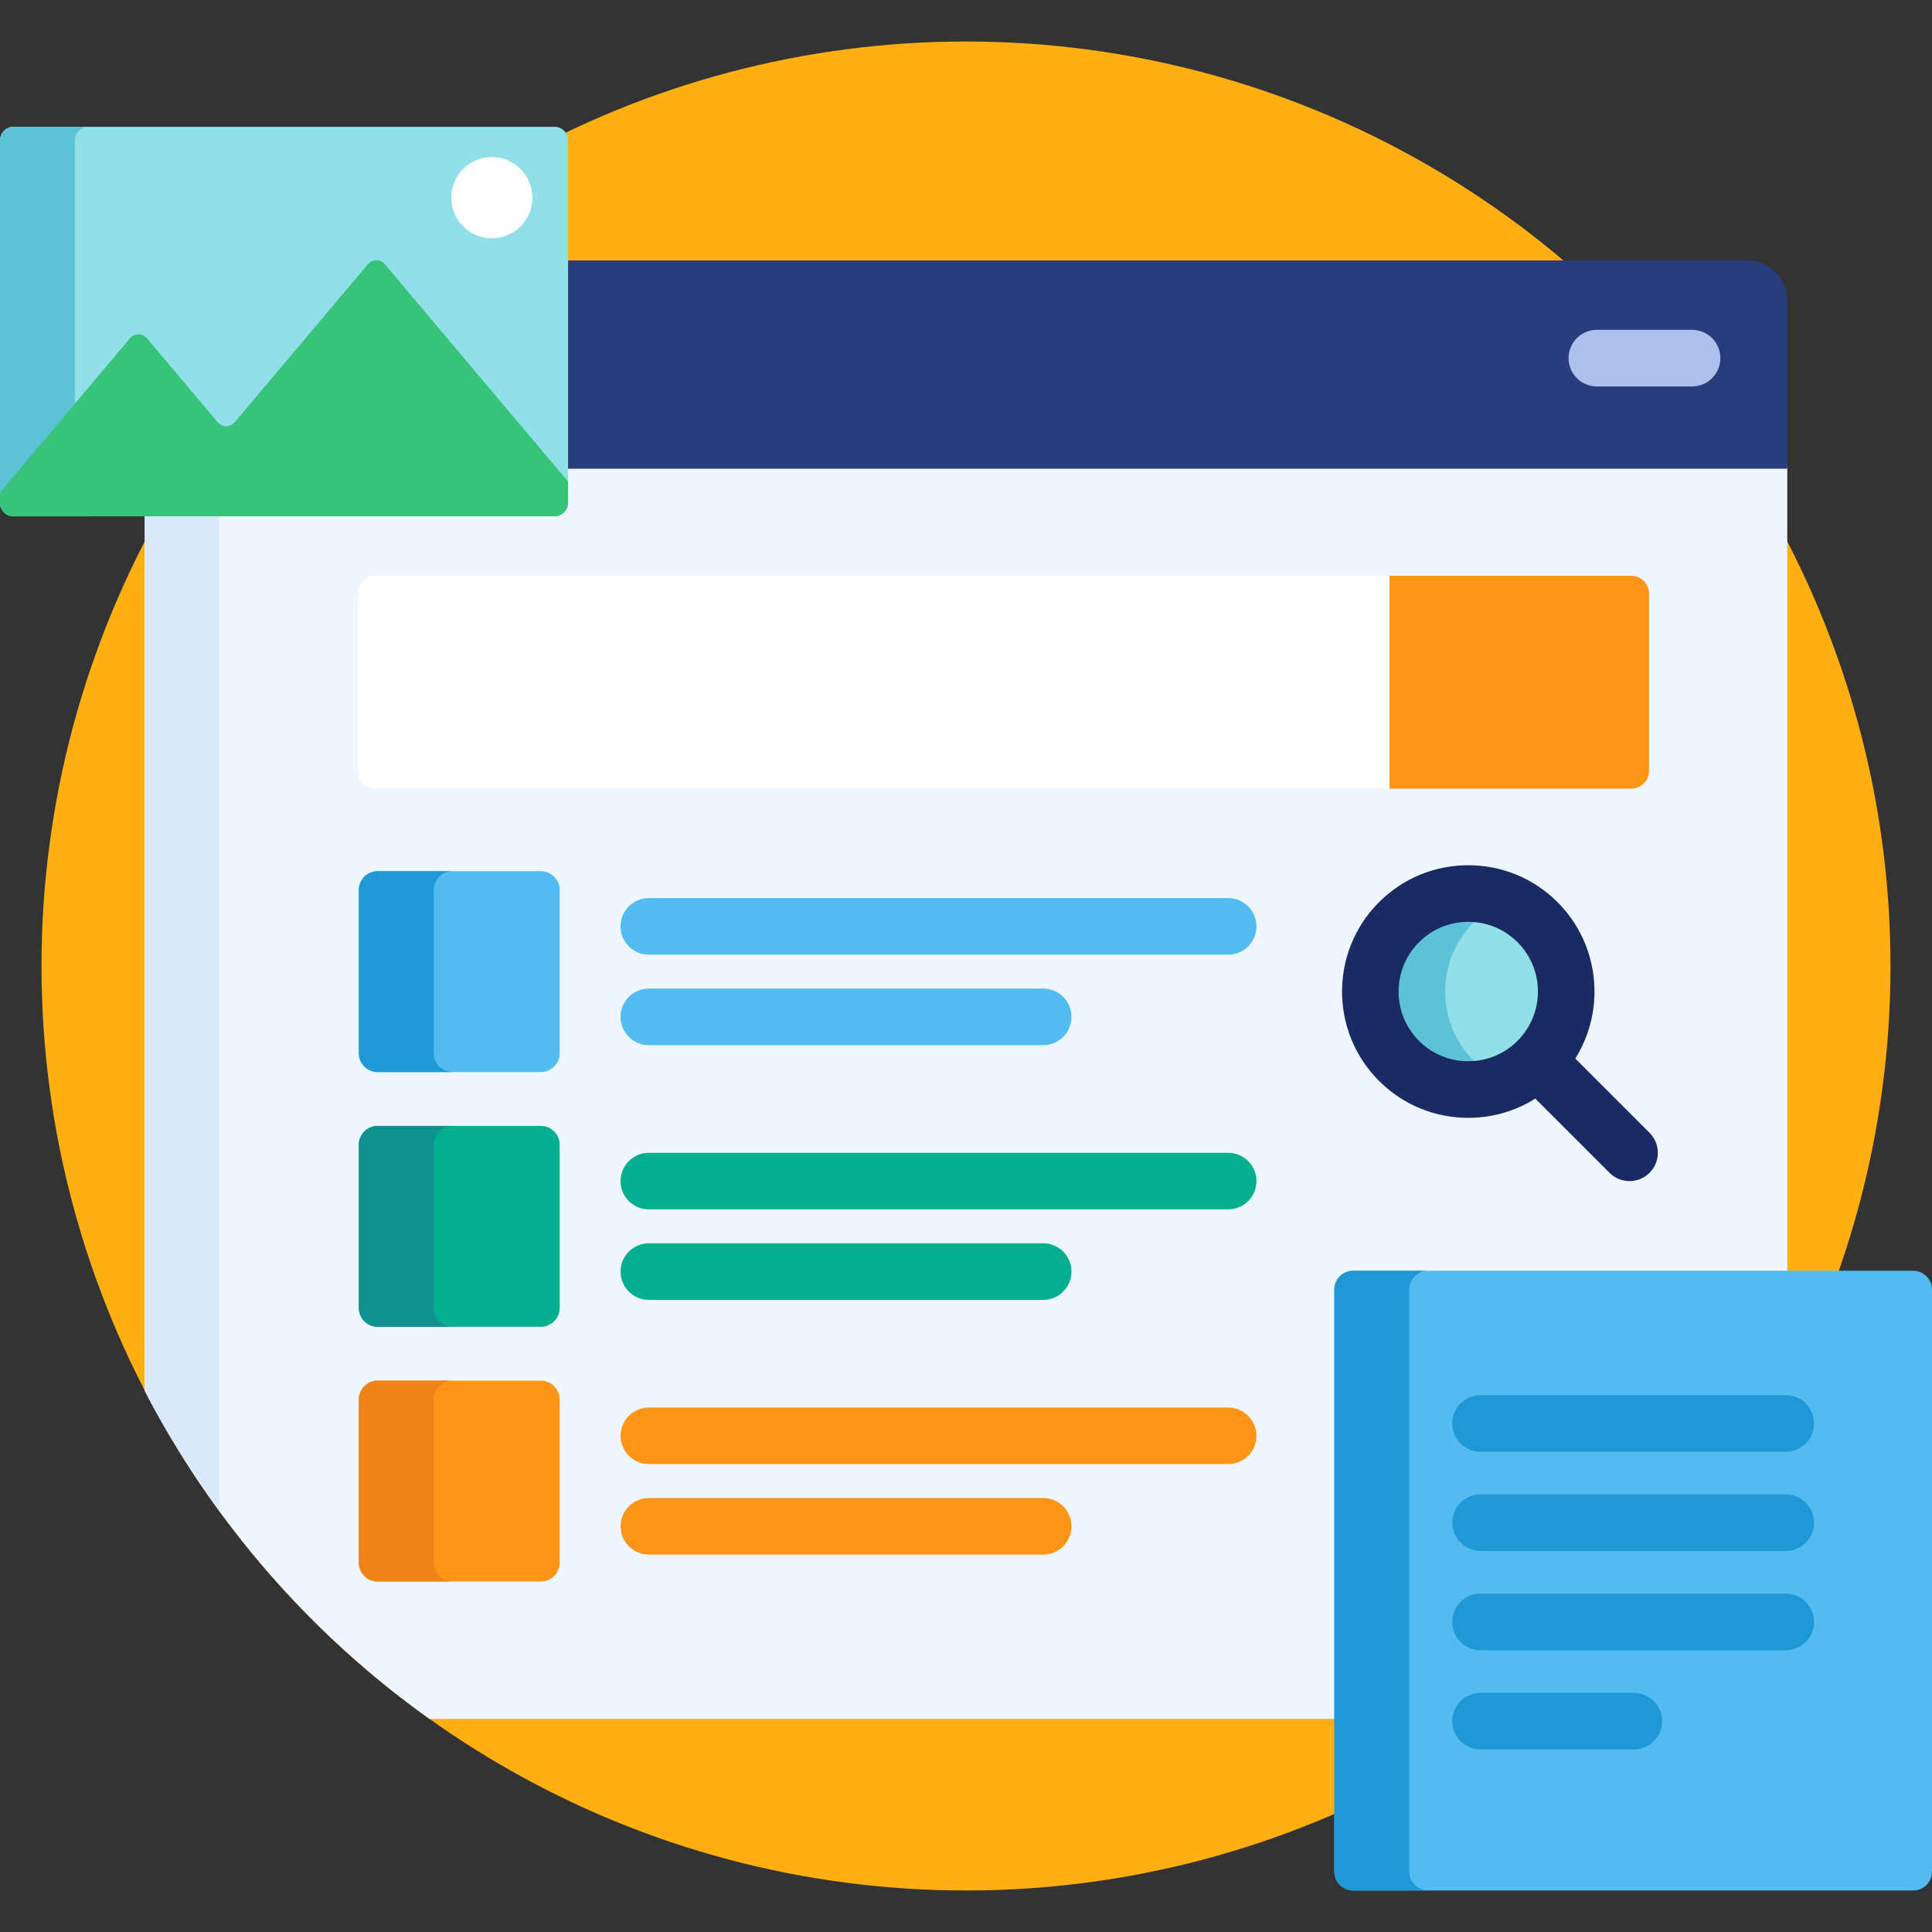 <svg xmlns="http://www.w3.org/2000/svg" xmlns:xlink="http://www.w3.org/1999/xlink" id="Capa_1" x="0px" y="0px" viewBox="0 0 512 512" style="enable-background:new 0 0 512 512;" xml:space="preserve">
<rect x="0" y="0" width="512" height="512" fill="#333333" stroke="none"/>
<circle style="fill:#FFAF10;" cx="256" cy="256" r="245"></circle>
<path style="fill:#EEF6FF;" d="M354.606,341.755c0-2.206,1.794-4,4-4h115.043V123.212H149.543v10.027  c0,1.425-1.159,2.584-2.584,2.584H38.351v232.751c17.944,34.624,43.902,64.423,75.426,86.936h240.83V341.755H354.606z"></path>
<path style="fill:#D9EAFC;" d="M38.351,135.823v232.751c5.801,11.192,12.45,21.871,19.843,31.972V135.823H38.351z"></path>
<path style="fill:#293D7C;" d="M463.135,69.011H149.543v55.201h324.106V79.525C473.649,73.742,468.918,69.011,463.135,69.011z"></path>
<path style="fill:#AEC1ED;" d="M448.415,102.411H423.18c-4.143,0-7.5-3.357-7.5-7.5s3.357-7.5,7.5-7.5h25.235  c4.143,0,7.5,3.357,7.5,7.5C455.915,99.054,452.558,102.411,448.415,102.411z"></path>
<path style="fill:#FFFFFF;" d="M437.009,204.303c0,2.587-2.115,4.701-4.701,4.701H79.692c-2.584,0-4.701-2.114-4.701-4.701v-47.016  c0-2.584,2.117-4.701,4.701-4.701h352.615c2.586,0,4.701,2.117,4.701,4.701v47.016H437.009z"></path>
<path style="fill:#EEF6FF;" d="M94.834,204.303v-47.016c0-2.584,2.117-4.701,4.701-4.701H79.692c-2.584,0-4.701,2.117-4.701,4.701  v47.016c0,2.587,2.117,4.701,4.701,4.701h19.843C96.951,209.004,94.834,206.89,94.834,204.303z"></path>
<path style="fill:#FF9518;" d="M432.308,152.586h-64.087v56.418h64.087c2.586,0,4.701-2.114,4.701-4.701v-47.016  C437.009,154.703,434.894,152.586,432.308,152.586z"></path>
<path style="fill:#52BBEF;" d="M512,496c0,2.75-2.25,5-5,5H358.606c-2.75,0-5-2.25-5-5V341.755c0-2.75,2.25-5,5-5H507  c2.75,0,5,2.25,5,5V496z"></path>
<g>
	<path style="fill:#1E99D6;" d="M373.449,496V341.755c0-2.75,2.25-5,5-5h-19.843c-2.75,0-5,2.25-5,5V496c0,2.75,2.25,5,5,5h19.843   C375.699,501,373.449,498.75,373.449,496z"></path>
	<path style="fill:#1E99D6;" d="M473.241,384.728h-80.875c-4.143,0-7.5-3.357-7.5-7.5s3.357-7.5,7.5-7.5h80.875   c4.143,0,7.5,3.357,7.5,7.5C480.741,381.37,477.384,384.728,473.241,384.728z"></path>
	<path style="fill:#1E99D6;" d="M473.241,411.025h-80.875c-4.143,0-7.5-3.357-7.5-7.5s3.357-7.5,7.5-7.5h80.875   c4.143,0,7.5,3.357,7.5,7.5S477.384,411.025,473.241,411.025z"></path>
	<path style="fill:#1E99D6;" d="M473.241,437.324h-80.875c-4.143,0-7.5-3.357-7.5-7.5s3.357-7.5,7.5-7.5h80.875   c4.143,0,7.5,3.357,7.5,7.5S477.384,437.324,473.241,437.324z"></path>
	<path style="fill:#1E99D6;" d="M432.966,463.621h-40.6c-4.143,0-7.5-3.357-7.5-7.5s3.357-7.5,7.5-7.5h40.6   c4.143,0,7.5,3.357,7.5,7.5S437.108,463.621,432.966,463.621z"></path>
</g>
<g>
	<path style="fill:#52BBEF;" d="M148.323,279.108c0,2.75-2.25,5-5,5h-43.235c-2.75,0-5-2.25-5-5v-43.235c0-2.75,2.25-5,5-5h43.235   c2.75,0,5,2.25,5,5V279.108z"></path>
	<path style="fill:#52BBEF;" d="M325.466,253.002h-153.51c-4.143,0-7.5-3.357-7.5-7.5s3.357-7.5,7.5-7.5h153.51   c4.143,0,7.5,3.357,7.5,7.5S329.608,253.002,325.466,253.002z"></path>
	<path style="fill:#52BBEF;" d="M276.457,276.982H171.956c-4.143,0-7.5-3.357-7.5-7.5s3.357-7.5,7.5-7.5h104.501   c4.143,0,7.5,3.357,7.5,7.5S280.6,276.982,276.457,276.982z"></path>
</g>
<g>
	<path style="fill:#02AF8E;" d="M148.323,346.611c0,2.75-2.25,5-5,5h-43.235c-2.75,0-5-2.25-5-5v-43.236c0-2.75,2.25-5,5-5h43.235   c2.75,0,5,2.25,5,5V346.611z"></path>
	<path style="fill:#02AF8E;" d="M325.466,320.504h-153.51c-4.143,0-7.5-3.357-7.5-7.5s3.357-7.5,7.5-7.5h153.51   c4.143,0,7.5,3.357,7.5,7.5S329.608,320.504,325.466,320.504z"></path>
	<path style="fill:#02AF8E;" d="M276.457,344.484H171.956c-4.143,0-7.5-3.357-7.5-7.5s3.357-7.5,7.5-7.5h104.501   c4.143,0,7.5,3.357,7.5,7.5S280.6,344.484,276.457,344.484z"></path>
</g>
<path style="fill:#FF9518;" d="M148.323,414.113c0,2.75-2.25,5-5,5h-43.235c-2.75,0-5-2.25-5-5v-43.235c0-2.75,2.25-5,5-5h43.235  c2.75,0,5,2.25,5,5V414.113z"></path>
<path style="fill:#1E99D6;" d="M114.931,279.108v-43.235c0-2.75,2.25-5,5-5h-19.843c-2.75,0-5,2.25-5,5v43.235c0,2.75,2.25,5,5,5  h19.843C117.181,284.108,114.931,281.858,114.931,279.108z"></path>
<path style="fill:#0F9390;" d="M114.931,346.611v-43.236c0-2.75,2.25-5,5-5h-19.843c-2.75,0-5,2.25-5,5v43.236c0,2.75,2.25,5,5,5  h19.843C117.181,351.611,114.931,349.361,114.931,346.611z"></path>
<path style="fill:#EF8318;" d="M114.931,414.113v-43.235c0-2.75,2.25-5,5-5h-19.843c-2.75,0-5,2.25-5,5v43.235c0,2.75,2.25,5,5,5  h19.843C117.181,419.113,114.931,416.863,114.931,414.113z"></path>
<g>
	<path style="fill:#FF9518;" d="M325.466,388.006h-153.51c-4.143,0-7.5-3.357-7.5-7.5s3.357-7.5,7.5-7.5h153.51   c4.143,0,7.5,3.357,7.5,7.5C332.966,384.648,329.608,388.006,325.466,388.006z"></path>
	<path style="fill:#FF9518;" d="M276.457,411.986H171.956c-4.143,0-7.5-3.357-7.5-7.5c0-4.142,3.357-7.5,7.5-7.5h104.501   c4.143,0,7.5,3.358,7.5,7.5C283.957,408.629,280.6,411.986,276.457,411.986z"></path>
</g>
<circle style="fill:#91E0E8;" cx="389.11" cy="262.77" r="25.97"></circle>
<path style="fill:#5DC1D8;" d="M390.587,281.13c-10.141-10.142-10.141-26.585,0-36.728c2.495-2.494,5.372-4.372,8.442-5.64  c-9.409-3.884-20.638-2.007-28.285,5.64c-10.141,10.143-10.141,26.586,0,36.728c7.647,7.646,18.876,9.524,28.285,5.64  C395.959,285.502,393.082,283.625,390.587,281.13z"></path>
<path style="fill:#1A2B63;" d="M437.147,300.2l-19.676-19.677c8.088-12.919,6.528-30.197-4.697-41.425  c-6.321-6.32-14.726-9.802-23.666-9.802s-17.345,3.481-23.668,9.803c-13.048,13.051-13.048,34.284,0.001,47.334  c6.321,6.321,14.727,9.803,23.667,9.803c6.384,0,12.489-1.783,17.763-5.1l19.669,19.669c1.465,1.465,3.384,2.197,5.304,2.197  c1.919,0,3.839-0.732,5.303-2.196C440.076,307.878,440.076,303.129,437.147,300.2z M376.048,275.827  c-7.201-7.202-7.201-18.92-0.001-26.121c3.489-3.488,8.128-5.409,13.061-5.409s9.572,1.921,13.06,5.408  c7.201,7.202,7.201,18.92,0,26.121c-3.488,3.489-8.126,5.41-13.06,5.41S379.536,279.315,376.048,275.827z"></path>
<path style="fill:#91E0E8;" d="M0,133.239c0,1.972,1.613,3.584,3.584,3.584h143.375c1.971,0,3.584-1.612,3.584-3.584v-96.06  c0-1.971-1.613-3.584-3.584-3.584H3.584C1.613,33.595,0,35.208,0,37.179V133.239z"></path>
<path style="fill:#5DC1D8;" d="M19.843,133.239v-96.06c0-1.971,1.613-3.584,3.584-3.584H3.584C1.613,33.595,0,35.208,0,37.179  v96.061c0,1.972,1.613,3.584,3.584,3.584h19.843C21.456,136.823,19.843,135.211,19.843,133.239z"></path>
<path style="fill:#37C47A;" d="M34.383,89.721c1.271-1.506,3.349-1.506,4.62,0l18.635,22.109c1.271,1.506,3.349,1.506,4.62,0  L97.432,70.1c1.271-1.506,3.349-1.506,4.62,0l48.491,57.529v5.61c0,1.972-1.613,3.584-3.584,3.584H3.584  c-1.971,0-3.584-1.612-3.584-3.584v-2.73L34.383,89.721z"></path>
<circle style="fill:#FFFFFF;" cx="130.34" cy="52.39" r="10.753"></circle>
<g>
</g>
<g>
</g>
<g>
</g>
<g>
</g>
<g>
</g>
<g>
</g>
<g>
</g>
<g>
</g>
<g>
</g>
<g>
</g>
<g>
</g>
<g>
</g>
<g>
</g>
<g>
</g>
<g>
</g>
</svg>